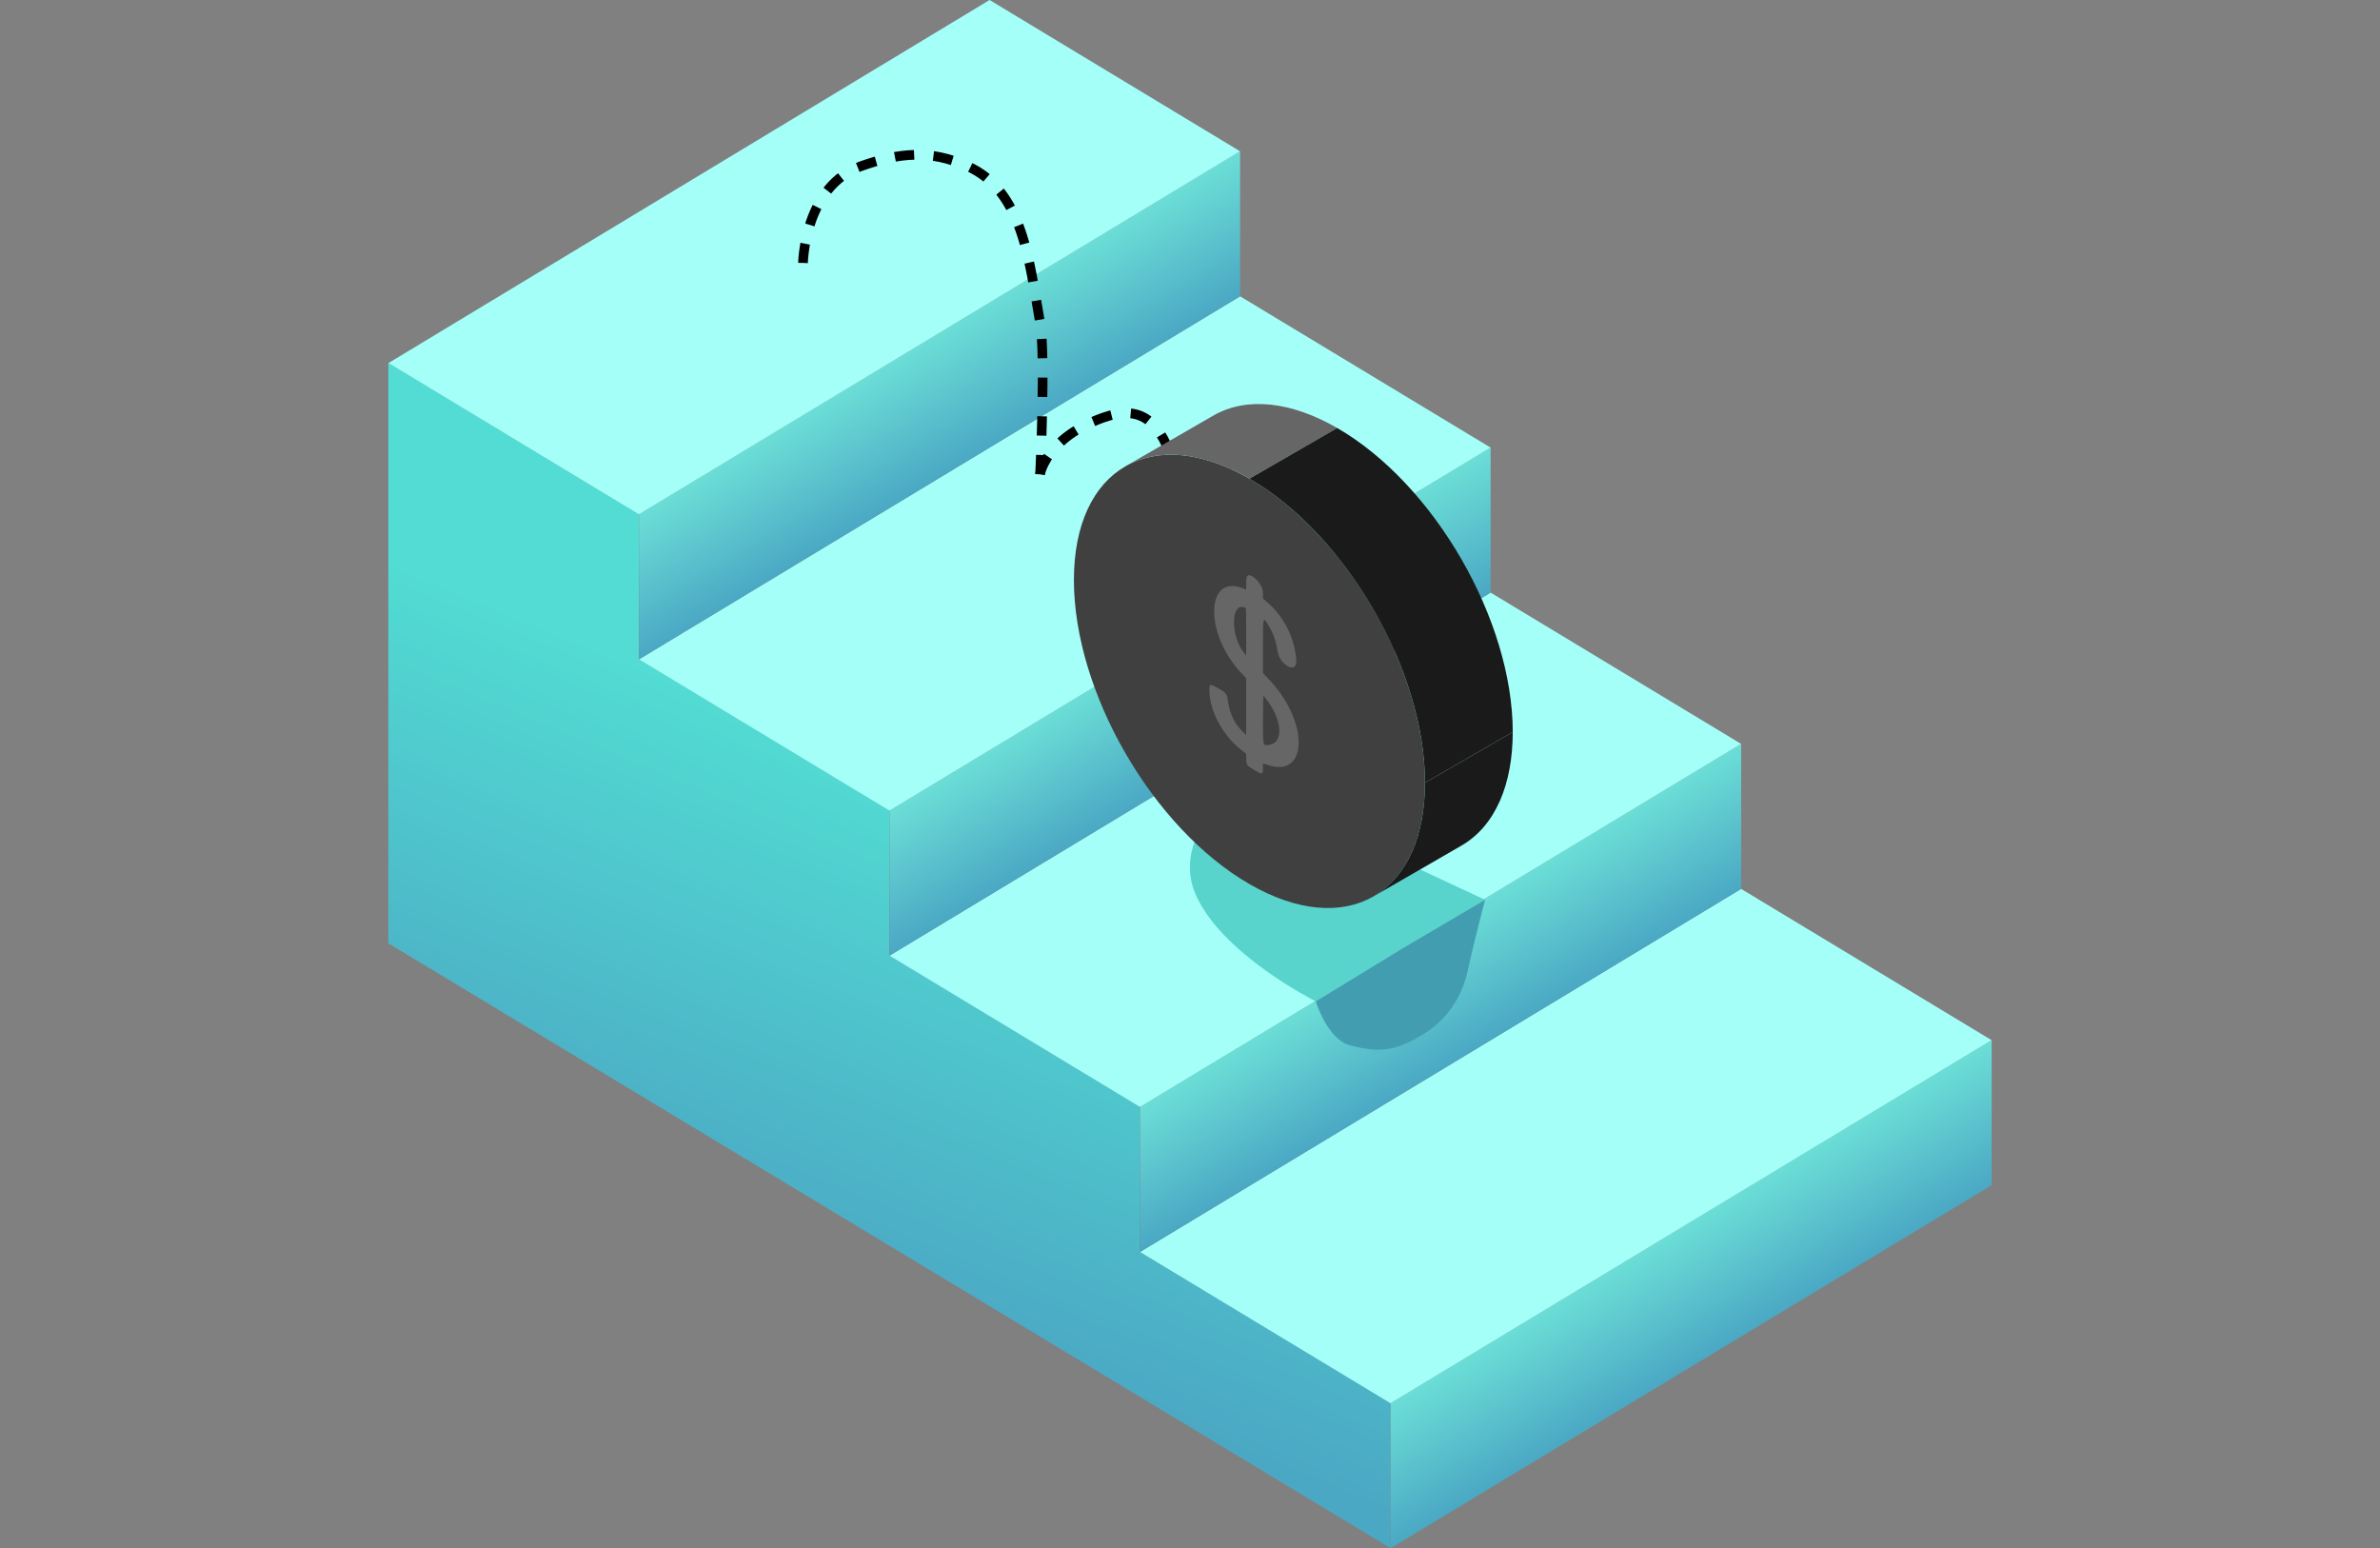 <svg width="246" height="160" viewBox="0 0 246 160" fill="none" xmlns="http://www.w3.org/2000/svg">
<rect x="0" y="0" width="246" height="160" fill="#808080" stroke="none"/>
<path d="M143.715 160V145L117.821 129.375V114.375L91.927 98.75V83.75L66.033 68.125V53.125L40.139 37.5V97.5L143.715 160Z" fill="url(#paint0_linear_2391_838)"/>
<rect width="72.583" height="15" transform="matrix(-0.856 0.517 0 1 205.86 107.5)" fill="url(#paint1_linear_2391_838)"/>
<rect width="72.583" height="30.243" transform="matrix(-0.856 0.517 0.856 0.517 179.966 91.875)" fill="#A4FFF9"/>
<rect width="72.583" height="15" transform="matrix(-0.856 0.517 0 1 179.966 76.875)" fill="url(#paint2_linear_2391_838)"/>
<rect width="72.583" height="30.243" transform="matrix(-0.856 0.517 0.856 0.517 154.072 61.25)" fill="#A4FFF9"/>
<rect width="72.583" height="15" transform="matrix(-0.856 0.517 0 1 154.072 46.25)" fill="url(#paint3_linear_2391_838)"/>
<rect width="72.583" height="30.243" transform="matrix(-0.856 0.517 0.856 0.517 128.178 30.625)" fill="#A4FFF9"/>
<rect width="72.583" height="15" transform="matrix(-0.856 0.517 0 1 128.178 15.625)" fill="url(#paint4_linear_2391_838)"/>
<rect width="72.583" height="30.243" transform="matrix(-0.856 0.517 0.856 0.517 102.285 0)" fill="#A4FFF9"/>
<path d="M136 103.5C136 103.5 126 98.5 123.482 92.204C122 88.495 124.137 84.551 126.455 83.156C128.773 81.761 135.841 84.766 135.841 84.766L153.5 93L145 98L136 103.5Z" fill="#58D4CC"/>
<path d="M153.5 93C153.5 93 152.305 97.536 151.707 100.331C151.109 103.126 149.443 105.495 147.077 106.918C144.71 108.341 142.975 109.015 139.464 108.015C137.176 107.363 136 103.5 136 103.5L145 98L153.5 93Z" fill="#439DB1"/>
<path d="M83 27.174C83 27.174 83.132 19.259 89 17.174C92.975 15.761 96.143 15.463 100 17.174C105.759 19.73 106.392 27.111 107.5 33.313C108.108 36.72 107.5 49.174 107.5 49.174" stroke="black" stroke-dasharray="2 2"/>
<path d="M107.5 49C107.5 49 108.132 45.259 114 43.174C117.975 41.761 120 43.5 121.5 48.5" stroke="black" stroke-dasharray="2 2"/>
<circle cx="20.95" cy="20.95" r="20.95" transform="matrix(0.866 0.5 0 1 111 39)" fill="#404040"/>
<path d="M116.314 48.204C119.856 46.159 124.5 46.794 129.143 49.475L138.215 44.238C133.572 41.557 128.928 40.921 125.386 42.967L116.314 48.204Z" fill="#666666"/>
<path d="M147.287 80.901C147.287 69.33 139.164 55.261 129.143 49.475L138.215 44.238C148.236 50.023 156.359 64.093 156.359 75.663L147.287 80.901Z" fill="#1A1A1A"/>
<path d="M141.973 92.647C145.515 90.602 147.287 86.263 147.287 80.901L156.359 75.663C156.359 81.025 154.587 85.364 151.044 87.409L141.973 92.647Z" fill="#1A1A1A"/>
<path fill-rule="evenodd" clip-rule="evenodd" d="M128.89 59.576C128.843 59.651 128.805 59.988 128.805 60.327L128.805 60.941L128.457 60.805C124.579 59.282 124.487 65.564 128.329 69.589L128.805 70.087L128.805 73.03L128.805 75.974L128.619 75.8C127.662 74.905 127.148 73.915 126.946 72.575C126.811 71.678 126.79 71.649 125.906 71.137C125.074 70.655 125 70.669 125 71.31C125 73.418 126.332 75.946 128.247 77.47L128.805 77.915L128.805 78.399C128.805 79.052 128.88 79.156 129.674 79.614C130.47 80.074 130.542 80.055 130.542 79.393L130.542 78.9L131.058 79.072C135.224 80.456 135.311 74.603 131.191 70.259L130.542 69.575L130.542 66.775C130.542 63.603 130.521 63.672 131.162 64.725C131.607 65.456 131.907 66.315 132.034 67.224C132.252 68.788 134.095 69.737 133.989 68.231C133.874 66.595 133.248 64.931 132.253 63.614C131.776 62.982 131.578 62.772 130.893 62.173L130.542 61.866L130.542 61.22C130.541 60.365 129.222 59.051 128.89 59.576ZM128.805 65.315L128.805 67.754L128.632 67.547C127.104 65.721 127.222 61.962 128.78 62.861C128.793 62.87 128.805 63.974 128.805 65.315ZM130.998 72.417C132.55 74.501 132.659 76.759 131.218 76.982C130.512 77.092 130.542 77.209 130.542 74.385C130.542 73.019 130.57 71.918 130.605 71.938C130.64 71.959 130.817 72.174 130.998 72.417Z" fill="#666666"/>
<defs>
<linearGradient id="paint0_linear_2391_838" x1="92" y1="79.5" x2="72.389" y2="126.887" gradientUnits="userSpaceOnUse">
<stop stop-color="#52DCD3"/>
<stop offset="1" stop-color="#4BA8C4"/>
</linearGradient>
<linearGradient id="paint1_linear_2391_838" x1="36.291" y1="0" x2="36.291" y2="15" gradientUnits="userSpaceOnUse">
<stop stop-color="#6BDED6"/>
<stop offset="1" stop-color="#4BA8C4"/>
</linearGradient>
<linearGradient id="paint2_linear_2391_838" x1="36.291" y1="0" x2="36.291" y2="15" gradientUnits="userSpaceOnUse">
<stop stop-color="#6BDED6"/>
<stop offset="1" stop-color="#4BA8C4"/>
</linearGradient>
<linearGradient id="paint3_linear_2391_838" x1="36.291" y1="0" x2="36.291" y2="15" gradientUnits="userSpaceOnUse">
<stop stop-color="#6BDED6"/>
<stop offset="1" stop-color="#4BA8C4"/>
</linearGradient>
<linearGradient id="paint4_linear_2391_838" x1="36.291" y1="0" x2="36.291" y2="15" gradientUnits="userSpaceOnUse">
<stop stop-color="#6BDED6"/>
<stop offset="1" stop-color="#4BA8C4"/>
</linearGradient>
</defs>
</svg>
